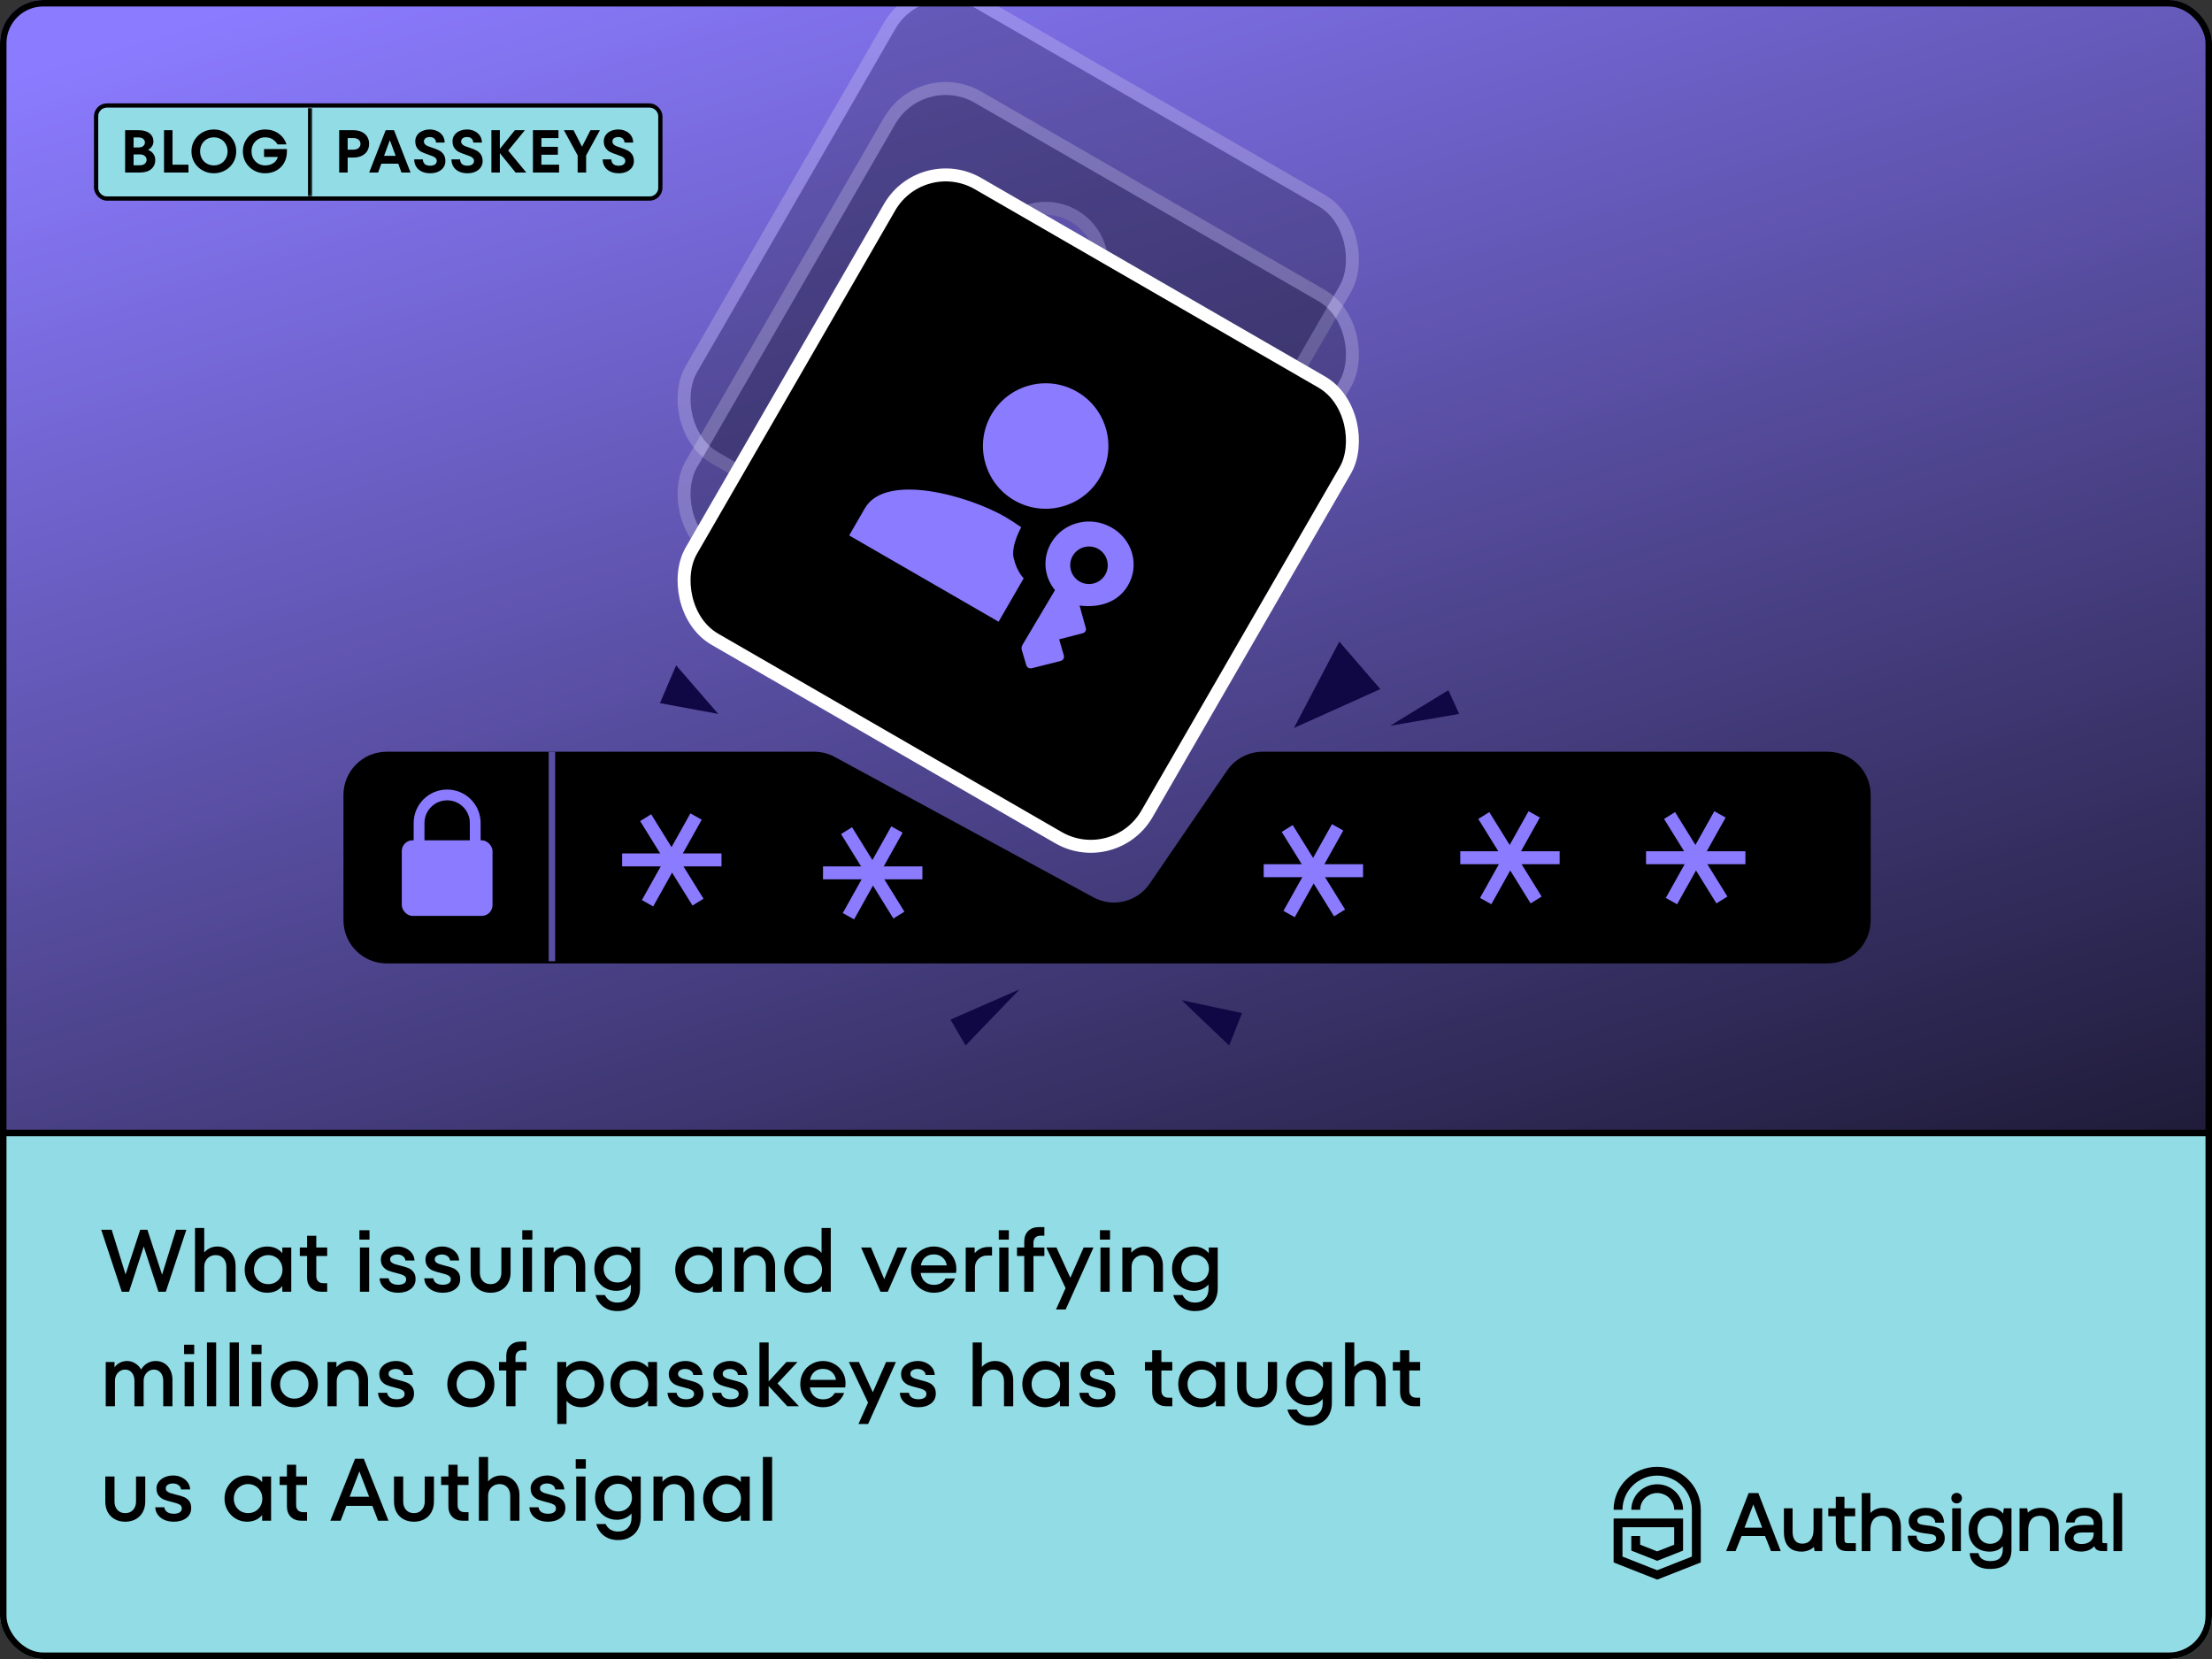 <svg width="1024" height="768" viewBox="0 0 1024 768" fill="none" xmlns="http://www.w3.org/2000/svg">
<rect x="0" y="0" width="1024" height="768" fill="#333333" stroke="none"/>
<g clip-path="url(#clip0_1172_1991)">
<rect width="1024" height="768" rx="20" fill="#1B1B20"/>
<rect width="1042" height="523" fill="url(#paint0_linear_1172_1991)"/>
<g opacity="0.2">
<rect x="426.797" y="-14" width="243.593" height="243.593" rx="30" transform="rotate(30 426.797 -14)" fill="black" stroke="white" stroke-width="6"/>
<path d="M463.677 157.797C465.044 158.586 467.047 159.847 468.894 161.083C468.516 161.903 468.093 162.892 467.691 163.984C466.618 166.896 465.455 171.154 466.297 174.948L466.583 176.239L466.659 176.283C467.437 179.131 468.552 181.354 469.54 182.934C469.786 183.327 470.027 183.679 470.251 183.994L461.181 199.702L397.218 162.773L402.973 152.805C404.833 149.585 408.167 147.489 412.866 146.43C417.591 145.365 423.416 145.425 429.669 146.322C442.181 148.117 455.607 153.138 463.677 157.797ZM497.083 99.935C509.555 107.136 513.79 123.054 506.609 135.492C499.428 147.929 483.526 152.219 471.054 145.019C458.619 137.839 454.347 121.898 461.526 109.463C468.707 97.025 484.611 92.735 497.083 99.935Z" fill="#8B7BFF" stroke="white" stroke-width="6.016"/>
<path d="M513.011 162.788L513.412 163.019C521.41 167.769 524.049 177.511 519.741 185.207L519.525 185.582C516.083 191.394 509.359 194.5 500.134 193.351L495.657 192.793L496.864 197.14L499.459 206.487L489.568 209.046L486.569 209.823L487.433 212.798L489.319 219.294L477.736 222.226L475.921 216.103L475.917 216.091L475.915 216.085C475.924 216.066 475.935 216.041 475.952 216.012L490.972 190.725L492.049 188.911L490.711 187.281C486.276 181.875 485.787 174.613 489.274 168.724C494.007 160.757 504.557 157.998 513.011 162.788ZM509.975 167.542C504.398 164.322 497.211 166.248 493.991 171.825C490.771 177.402 492.697 184.589 498.274 187.809C503.9 191.057 511.043 189.094 514.257 183.526C517.477 177.948 515.552 170.762 509.975 167.542Z" fill="#8B7BFF" stroke="white" stroke-width="6.016"/>
</g>
<g opacity="0.2">
<rect x="426.797" y="30" width="243.593" height="243.593" rx="30" transform="rotate(30 426.797 30)" fill="black" stroke="white" stroke-width="6"/>
<path d="M463.677 201.797C465.044 202.586 467.047 203.847 468.894 205.083C468.516 205.903 468.093 206.892 467.691 207.984C466.618 210.896 465.455 215.154 466.297 218.948L466.583 220.239L466.659 220.283C467.437 223.131 468.552 225.354 469.54 226.934C469.786 227.327 470.027 227.679 470.251 227.994L461.181 243.702L397.218 206.773L402.973 196.805C404.833 193.585 408.167 191.489 412.866 190.43C417.591 189.365 423.416 189.425 429.669 190.322C442.181 192.117 455.607 197.138 463.677 201.797ZM497.083 143.935C509.555 151.136 513.79 167.054 506.609 179.492C499.428 191.929 483.526 196.219 471.054 189.019C458.619 181.839 454.347 165.898 461.526 153.463C468.707 141.025 484.611 136.735 497.083 143.935Z" fill="#8B7BFF" stroke="white" stroke-width="6.016"/>
<path d="M513.011 206.788L513.412 207.019C521.41 211.769 524.049 221.511 519.741 229.207L519.525 229.582C516.083 235.394 509.359 238.5 500.134 237.351L495.657 236.793L496.864 241.14L499.459 250.487L489.568 253.046L486.569 253.823L487.433 256.798L489.319 263.294L477.736 266.226L475.921 260.103L475.917 260.091L475.915 260.085C475.924 260.066 475.935 260.041 475.952 260.012L490.972 234.725L492.049 232.911L490.711 231.281C486.276 225.875 485.787 218.613 489.274 212.724C494.007 204.757 504.557 201.998 513.011 206.788ZM509.975 211.542C504.398 208.322 497.211 210.248 493.991 215.825C490.771 221.402 492.697 228.589 498.274 231.809C503.9 235.057 511.043 233.094 514.257 227.526C517.477 221.948 515.552 214.762 509.975 211.542Z" fill="#8B7BFF" stroke="white" stroke-width="6.016"/>
</g>
<rect x="44.5" y="48.853" width="261.183" height="43.046" rx="5" stroke="black" stroke-width="2"/>
<mask id="path-11-inside-1_1172_1991" fill="white">
<path d="M45.5 53.853C45.5 51.644 47.291 49.853 49.5 49.853H144.591V90.899H49.5C47.291 90.899 45.5 89.108 45.5 86.899V53.853Z"/>
</mask>
<path d="M45.5 53.853C45.5 51.644 47.291 49.853 49.5 49.853H144.591V90.899H49.5C47.291 90.899 45.5 89.108 45.5 86.899V53.853Z" fill="#92DCE5"/>
<path d="M45.5 49.853H144.591H45.5ZM144.591 90.899H45.5H144.591ZM45.5 90.899V49.853V90.899ZM146.591 49.853V90.899H142.591V49.853H146.591Z" fill="black" mask="url(#path-11-inside-1_1172_1991)"/>
<path d="M68.483 69.376C69.528 69.75 70.35 70.347 70.947 71.168C71.563 71.99 71.871 72.96 71.871 74.08C71.871 75.816 71.246 77.216 69.995 78.28C68.763 79.344 66.971 79.876 64.619 79.876H57.927V60.276H64.171C66.317 60.276 67.998 60.752 69.211 61.704C70.424 62.638 71.031 63.907 71.031 65.512C71.031 66.352 70.788 67.118 70.303 67.808C69.836 68.499 69.23 69.022 68.483 69.376ZM61.847 63.636V68.256H64.143C65.076 68.256 65.795 68.042 66.299 67.612C66.822 67.183 67.083 66.623 67.083 65.932C67.083 65.26 66.822 64.71 66.299 64.28C65.795 63.851 65.076 63.636 64.143 63.636H61.847ZM64.703 76.516C65.711 76.516 66.486 76.274 67.027 75.788C67.587 75.303 67.867 74.706 67.867 73.996C67.867 73.268 67.587 72.671 67.027 72.204C66.486 71.719 65.711 71.476 64.703 71.476H61.847V76.516H64.703ZM87.244 79.876H75.932V60.276H79.852V76.236H87.244V79.876ZM98.994 80.212C97.109 80.212 95.373 79.774 93.786 78.896C92.218 78.019 90.967 76.815 90.034 75.284C89.101 73.735 88.634 71.999 88.634 70.076C88.634 68.154 89.101 66.427 90.034 64.896C90.967 63.347 92.218 62.134 93.786 61.256C95.373 60.379 97.109 59.94 98.994 59.94C100.879 59.94 102.606 60.379 104.174 61.256C105.761 62.134 107.021 63.347 107.954 64.896C108.887 66.427 109.354 68.154 109.354 70.076C109.354 71.999 108.887 73.735 107.954 75.284C107.021 76.815 105.761 78.019 104.174 78.896C102.606 79.774 100.879 80.212 98.994 80.212ZM98.994 76.572C100.189 76.572 101.271 76.292 102.242 75.732C103.213 75.172 103.969 74.398 104.51 73.408C105.07 72.419 105.35 71.308 105.35 70.076C105.35 68.844 105.07 67.734 104.51 66.744C103.969 65.755 103.213 64.98 102.242 64.42C101.271 63.86 100.189 63.58 98.994 63.58C97.799 63.58 96.717 63.86 95.746 64.42C94.775 64.98 94.01 65.755 93.45 66.744C92.909 67.734 92.638 68.844 92.638 70.076C92.638 71.308 92.909 72.419 93.45 73.408C94.01 74.398 94.775 75.172 95.746 75.732C96.717 76.292 97.799 76.572 98.994 76.572ZM122.236 69.012H132.82V70.132C132.82 72.092 132.391 73.838 131.532 75.368C130.692 76.88 129.507 78.066 127.976 78.924C126.445 79.783 124.691 80.212 122.712 80.212C120.864 80.212 119.156 79.783 117.588 78.924C116.02 78.047 114.769 76.843 113.836 75.312C112.903 73.763 112.436 72.018 112.436 70.076C112.436 68.135 112.903 66.399 113.836 64.868C114.769 63.319 116.02 62.115 117.588 61.256C119.156 60.379 120.864 59.94 122.712 59.94C125.12 59.94 127.201 60.566 128.956 61.816C130.729 63.067 131.952 64.747 132.624 66.856H128.48C127.864 65.848 127.099 65.055 126.184 64.476C125.269 63.879 124.112 63.58 122.712 63.58C121.555 63.58 120.491 63.87 119.52 64.448C118.568 65.008 117.812 65.783 117.252 66.772C116.711 67.762 116.44 68.863 116.44 70.076C116.44 71.29 116.711 72.391 117.252 73.38C117.812 74.37 118.568 75.154 119.52 75.732C120.491 76.292 121.555 76.572 122.712 76.572C124.224 76.572 125.493 76.227 126.52 75.536C127.565 74.846 128.265 73.884 128.62 72.652H122.236V69.012Z" fill="black"/>
<path d="M144.592 49.853H300.683C302.892 49.853 304.683 51.644 304.683 53.853V86.899C304.683 89.108 302.892 90.899 300.683 90.899H144.592V49.853Z" fill="#92DCE5"/>
<path d="M163.569 60.276C165.081 60.276 166.387 60.547 167.489 61.088C168.59 61.63 169.43 62.376 170.009 63.328C170.587 64.28 170.877 65.372 170.877 66.604C170.877 67.836 170.587 68.928 170.009 69.88C169.43 70.832 168.59 71.579 167.489 72.12C166.387 72.662 165.081 72.932 163.569 72.932H160.937V79.876H157.017V60.276H163.569ZM163.541 69.292C164.605 69.292 165.426 69.04 166.005 68.536C166.583 68.032 166.873 67.388 166.873 66.604C166.873 65.82 166.583 65.176 166.005 64.672C165.426 64.168 164.605 63.916 163.541 63.916H160.937V69.292H163.541ZM190.051 79.876H185.851L184.367 75.788H176.527L175.043 79.876H170.899L178.543 60.276H182.407L190.051 79.876ZM183.163 72.148L180.475 64.896L177.787 72.148H183.163ZM199.132 80.212C197.676 80.212 196.388 79.951 195.268 79.428C194.167 78.906 193.308 78.159 192.692 77.188C192.076 76.218 191.759 75.079 191.74 73.772H195.744C195.781 74.706 196.08 75.434 196.64 75.956C197.219 76.46 198.031 76.712 199.076 76.712C200.084 76.712 200.849 76.516 201.372 76.124C201.913 75.732 202.184 75.2 202.184 74.528C202.184 73.987 202.016 73.548 201.68 73.212C201.344 72.858 200.924 72.578 200.42 72.372C199.935 72.148 199.235 71.887 198.32 71.588C197.032 71.159 195.987 70.748 195.184 70.356C194.381 69.946 193.691 69.339 193.112 68.536C192.533 67.734 192.244 66.679 192.244 65.372C192.244 64.346 192.524 63.422 193.084 62.6C193.663 61.76 194.465 61.107 195.492 60.64C196.537 60.174 197.713 59.94 199.02 59.94C200.215 59.94 201.325 60.183 202.352 60.668C203.397 61.135 204.237 61.826 204.872 62.74C205.507 63.655 205.833 64.738 205.852 65.988H201.848C201.811 65.242 201.549 64.635 201.064 64.168C200.597 63.683 199.897 63.44 198.964 63.44C198.124 63.44 197.461 63.627 196.976 64C196.491 64.355 196.248 64.84 196.248 65.456C196.248 65.979 196.407 66.418 196.724 66.772C197.06 67.127 197.48 67.416 197.984 67.64C198.507 67.846 199.207 68.088 200.084 68.368C201.372 68.798 202.417 69.218 203.22 69.628C204.041 70.02 204.741 70.627 205.32 71.448C205.899 72.251 206.188 73.315 206.188 74.64C206.188 75.667 205.899 76.61 205.32 77.468C204.741 78.308 203.92 78.98 202.856 79.484C201.792 79.97 200.551 80.212 199.132 80.212ZM216.372 80.212C214.916 80.212 213.628 79.951 212.508 79.428C211.406 78.906 210.548 78.159 209.932 77.188C209.316 76.218 208.998 75.079 208.98 73.772H212.984C213.021 74.706 213.32 75.434 213.88 75.956C214.458 76.46 215.27 76.712 216.316 76.712C217.324 76.712 218.089 76.516 218.612 76.124C219.153 75.732 219.424 75.2 219.424 74.528C219.424 73.987 219.256 73.548 218.92 73.212C218.584 72.858 218.164 72.578 217.66 72.372C217.174 72.148 216.474 71.887 215.56 71.588C214.272 71.159 213.226 70.748 212.424 70.356C211.621 69.946 210.93 69.339 210.352 68.536C209.773 67.734 209.484 66.679 209.484 65.372C209.484 64.346 209.764 63.422 210.324 62.6C210.902 61.76 211.705 61.107 212.732 60.64C213.777 60.174 214.953 59.94 216.26 59.94C217.454 59.94 218.565 60.183 219.592 60.668C220.637 61.135 221.477 61.826 222.112 62.74C222.746 63.655 223.073 64.738 223.092 65.988H219.088C219.05 65.242 218.789 64.635 218.304 64.168C217.837 63.683 217.137 63.44 216.204 63.44C215.364 63.44 214.701 63.627 214.216 64C213.73 64.355 213.488 64.84 213.488 65.456C213.488 65.979 213.646 66.418 213.964 66.772C214.3 67.127 214.72 67.416 215.224 67.64C215.746 67.846 216.446 68.088 217.324 68.368C218.612 68.798 219.657 69.218 220.46 69.628C221.281 70.02 221.981 70.627 222.56 71.448C223.138 72.251 223.428 73.315 223.428 74.64C223.428 75.667 223.138 76.61 222.56 77.468C221.981 78.308 221.16 78.98 220.096 79.484C219.032 79.97 217.79 80.212 216.372 80.212ZM235.263 69.712L243.635 79.876H238.679L231.399 70.888V79.876H227.479V60.276H231.399V68.928L238.343 60.276H242.991L235.263 69.712ZM250.635 71.616V76.236H258.811V79.876H246.715V60.276H258.531V63.916H250.635V67.976H258.251V71.616H250.635ZM269.431 67.892L273.351 60.276H277.719L271.335 71.952V79.876H267.415V71.952L261.059 60.276H265.511L269.431 67.892ZM286.397 80.212C284.941 80.212 283.653 79.951 282.533 79.428C281.432 78.906 280.573 78.159 279.957 77.188C279.341 76.218 279.024 75.079 279.005 73.772H283.009C283.046 74.706 283.345 75.434 283.905 75.956C284.484 76.46 285.296 76.712 286.341 76.712C287.349 76.712 288.114 76.516 288.637 76.124C289.178 75.732 289.449 75.2 289.449 74.528C289.449 73.987 289.281 73.548 288.945 73.212C288.609 72.858 288.189 72.578 287.685 72.372C287.2 72.148 286.5 71.887 285.585 71.588C284.297 71.159 283.252 70.748 282.449 70.356C281.646 69.946 280.956 69.339 280.377 68.536C279.798 67.734 279.509 66.679 279.509 65.372C279.509 64.346 279.789 63.422 280.349 62.6C280.928 61.76 281.73 61.107 282.757 60.64C283.802 60.174 284.978 59.94 286.285 59.94C287.48 59.94 288.59 60.183 289.617 60.668C290.662 61.135 291.502 61.826 292.137 62.74C292.772 63.655 293.098 64.738 293.117 65.988H289.113C289.076 65.242 288.814 64.635 288.329 64.168C287.862 63.683 287.162 63.44 286.229 63.44C285.389 63.44 284.726 63.627 284.241 64C283.756 64.355 283.513 64.84 283.513 65.456C283.513 65.979 283.672 66.418 283.989 66.772C284.325 67.127 284.745 67.416 285.249 67.64C285.772 67.846 286.472 68.088 287.349 68.368C288.637 68.798 289.682 69.218 290.485 69.628C291.306 70.02 292.006 70.627 292.585 71.448C293.164 72.251 293.453 73.315 293.453 74.64C293.453 75.667 293.164 76.61 292.585 77.468C292.006 78.308 291.185 78.98 290.121 79.484C289.057 79.97 287.816 80.212 286.397 80.212Z" fill="black"/>
<path d="M159 368C159 356.954 167.954 348 179 348H376.921C380.254 348 383.534 348.833 386.463 350.423L506.141 415.391C515.151 420.282 526.4 417.569 532.189 409.108L568.043 356.706C571.771 351.258 577.947 348 584.549 348H846C857.046 348 866 356.954 866 368V426C866 437.046 857.046 446 846 446H179C167.954 446 159 437.046 159 426V368Z" fill="black"/>
<rect x="-37.5" y="524.5" width="1104" height="300" fill="#92DCE5"/>
<rect x="-37.5" y="524.5" width="1104" height="300" stroke="black" stroke-width="3"/>
<path d="M75.028 590.087L81.506 569.3H86.262L76.75 598H73.347L66.541 577.049L59.735 598H56.373L46.861 569.3H51.699L58.136 589.964L64.901 569.3H68.222L75.028 590.087ZM100.691 577.049C102.304 577.049 103.739 577.445 104.996 578.238C106.281 579.003 107.278 580.069 107.989 581.436C108.7 582.775 109.055 584.279 109.055 585.946V598H104.791V586.479C104.791 584.839 104.34 583.527 103.438 582.543C102.563 581.532 101.361 581.026 99.83 581.026C98.327 581.026 97.07 581.532 96.058 582.543C95.047 583.554 94.541 584.866 94.541 586.479V598H90.277V568.48H94.541V579.796C96.181 577.965 98.231 577.049 100.691 577.049ZM130.686 577.5H134.827V598H130.686V595.376C128.909 597.426 126.559 598.451 123.634 598.451C121.83 598.451 120.122 597.986 118.509 597.057C116.924 596.128 115.653 594.857 114.696 593.244C113.739 591.604 113.261 589.773 113.261 587.75C113.261 585.727 113.739 583.91 114.696 582.297C115.653 580.657 116.924 579.372 118.509 578.443C120.122 577.514 121.83 577.049 123.634 577.049C126.559 577.049 128.909 578.074 130.686 580.124V577.5ZM124.167 594.474C125.397 594.474 126.518 594.187 127.529 593.613C128.54 593.012 129.333 592.205 129.907 591.194C130.481 590.155 130.768 589.007 130.768 587.75C130.768 586.493 130.481 585.358 129.907 584.347C129.333 583.308 128.54 582.502 127.529 581.928C126.518 581.327 125.397 581.026 124.167 581.026C122.937 581.026 121.816 581.327 120.805 581.928C119.794 582.502 119.001 583.308 118.427 584.347C117.853 585.358 117.566 586.493 117.566 587.75C117.566 589.007 117.853 590.155 118.427 591.194C119.001 592.205 119.794 593.012 120.805 593.613C121.816 594.187 122.937 594.474 124.167 594.474ZM151.464 581.436H146.421V590.784C146.421 591.795 146.708 592.588 147.282 593.162C147.856 593.736 148.648 594.023 149.66 594.023H151.464V598H148.881C146.831 598 145.191 597.399 143.961 596.196C142.758 594.993 142.157 593.394 142.157 591.399V581.436H138.795V577.5H142.157V572.088H146.421V577.5H151.464V581.436ZM170.891 598H166.627V577.5H170.891V598ZM171.055 573.851H166.381V569.505H171.055V573.851ZM184.301 598.451C182.661 598.451 181.198 598.164 179.914 597.59C178.656 597.016 177.659 596.223 176.921 595.212C176.183 594.201 175.786 593.053 175.732 591.768H179.955C180.037 592.643 180.46 593.367 181.226 593.941C182.018 594.488 183.057 594.761 184.342 594.761C185.435 594.761 186.323 594.556 187.007 594.146C187.69 593.709 188.032 593.094 188.032 592.301C188.032 591.454 187.649 590.839 186.884 590.456C186.146 590.046 184.998 589.663 183.44 589.308C181.936 588.953 180.706 588.584 179.75 588.201C178.82 587.818 178.014 587.217 177.331 586.397C176.647 585.55 176.306 584.415 176.306 582.994C176.306 581.873 176.647 580.862 177.331 579.96C178.014 579.058 178.943 578.347 180.119 577.828C181.321 577.309 182.647 577.049 184.096 577.049C185.462 577.049 186.733 577.336 187.909 577.91C189.084 578.457 190.027 579.222 190.738 580.206C191.448 581.19 191.831 582.297 191.886 583.527H187.663C187.608 582.707 187.225 582.037 186.515 581.518C185.831 580.999 184.957 580.739 183.891 580.739C182.934 580.739 182.141 580.944 181.513 581.354C180.911 581.737 180.611 582.27 180.611 582.953C180.611 583.527 180.802 583.992 181.185 584.347C181.595 584.675 182.087 584.948 182.661 585.167C183.235 585.358 184.068 585.591 185.162 585.864C186.692 586.219 187.936 586.588 188.893 586.971C189.849 587.326 190.669 587.928 191.353 588.775C192.036 589.595 192.378 590.702 192.378 592.096C192.378 594.064 191.612 595.622 190.082 596.77C188.578 597.891 186.651 598.451 184.301 598.451ZM204.961 598.451C203.321 598.451 201.859 598.164 200.574 597.59C199.317 597.016 198.319 596.223 197.581 595.212C196.843 594.201 196.447 593.053 196.392 591.768H200.615C200.697 592.643 201.121 593.367 201.886 593.941C202.679 594.488 203.717 594.761 205.002 594.761C206.095 594.761 206.984 594.556 207.667 594.146C208.35 593.709 208.692 593.094 208.692 592.301C208.692 591.454 208.309 590.839 207.544 590.456C206.806 590.046 205.658 589.663 204.1 589.308C202.597 588.953 201.367 588.584 200.41 588.201C199.481 587.818 198.674 587.217 197.991 586.397C197.308 585.55 196.966 584.415 196.966 582.994C196.966 581.873 197.308 580.862 197.991 579.96C198.674 579.058 199.604 578.347 200.779 577.828C201.982 577.309 203.307 577.049 204.756 577.049C206.123 577.049 207.394 577.336 208.569 577.91C209.744 578.457 210.687 579.222 211.398 580.206C212.109 581.19 212.491 582.297 212.546 583.527H208.323C208.268 582.707 207.886 582.037 207.175 581.518C206.492 580.999 205.617 580.739 204.551 580.739C203.594 580.739 202.802 580.944 202.173 581.354C201.572 581.737 201.271 582.27 201.271 582.953C201.271 583.527 201.462 583.992 201.845 584.347C202.255 584.675 202.747 584.948 203.321 585.167C203.895 585.358 204.729 585.591 205.822 585.864C207.353 586.219 208.596 586.588 209.553 586.971C210.51 587.326 211.33 587.928 212.013 588.775C212.696 589.595 213.038 590.702 213.038 592.096C213.038 594.064 212.273 595.622 210.742 596.77C209.239 597.891 207.312 598.451 204.961 598.451ZM227.097 598.451C225.238 598.451 223.612 598.055 222.218 597.262C220.824 596.469 219.744 595.376 218.979 593.982C218.241 592.561 217.872 590.934 217.872 589.103V577.5H222.136V589.103C222.136 590.716 222.587 592.014 223.489 592.998C224.391 593.982 225.594 594.474 227.097 594.474C228.6 594.474 229.803 593.982 230.705 592.998C231.634 592.014 232.099 590.716 232.099 589.103V577.5H236.363V589.103C236.363 590.934 235.98 592.561 235.215 593.982C234.477 595.376 233.397 596.469 231.976 597.262C230.582 598.055 228.956 598.451 227.097 598.451ZM246.284 598H242.02V577.5H246.284V598ZM246.448 573.851H241.774V569.505H246.448V573.851ZM262.564 577.049C264.177 577.049 265.612 577.445 266.869 578.238C268.154 579.003 269.152 580.069 269.862 581.436C270.573 582.775 270.928 584.279 270.928 585.946V598H266.664V586.479C266.664 584.839 266.213 583.527 265.311 582.543C264.437 581.532 263.234 581.026 261.703 581.026C260.2 581.026 258.943 581.532 257.931 582.543C256.92 583.554 256.414 584.866 256.414 586.479V598H252.15V577.5H256.291V579.919C257.111 578.99 258.054 578.279 259.12 577.787C260.186 577.295 261.334 577.049 262.564 577.049ZM292.154 577.5H296.295V596.442C296.295 598.437 295.885 600.228 295.065 601.813C294.245 603.398 293.042 604.642 291.457 605.544C289.872 606.473 287.999 606.938 285.84 606.938C283.216 606.938 281.016 606.255 279.239 604.888C277.49 603.549 276.314 601.758 275.713 599.517H280.059C280.524 600.583 281.248 601.43 282.232 602.059C283.216 602.688 284.405 603.002 285.799 603.002C287.74 603.002 289.257 602.414 290.35 601.239C291.471 600.091 292.031 598.601 292.031 596.77V594.638C291.238 595.54 290.254 596.251 289.079 596.77C287.931 597.289 286.646 597.549 285.225 597.549C283.421 597.549 281.74 597.125 280.182 596.278C278.651 595.403 277.421 594.187 276.492 592.629C275.59 591.071 275.139 589.294 275.139 587.299C275.139 585.304 275.59 583.527 276.492 581.969C277.421 580.411 278.651 579.208 280.182 578.361C281.74 577.486 283.421 577.049 285.225 577.049C288.068 577.049 290.377 578.074 292.154 580.124V577.5ZM285.84 593.695C287.043 593.695 288.136 593.422 289.12 592.875C290.104 592.301 290.869 591.536 291.416 590.579C291.963 589.595 292.236 588.502 292.236 587.299C292.236 586.096 291.963 585.017 291.416 584.06C290.869 583.076 290.104 582.311 289.12 581.764C288.136 581.19 287.043 580.903 285.84 580.903C284.61 580.903 283.503 581.19 282.519 581.764C281.562 582.311 280.811 583.076 280.264 584.06C279.717 585.017 279.444 586.096 279.444 587.299C279.444 588.502 279.717 589.595 280.264 590.579C280.811 591.536 281.562 592.301 282.519 592.875C283.503 593.422 284.61 593.695 285.84 593.695ZM330.001 577.5H334.142V598H330.001V595.376C328.224 597.426 325.873 598.451 322.949 598.451C321.145 598.451 319.436 597.986 317.824 597.057C316.238 596.128 314.967 594.857 314.011 593.244C313.054 591.604 312.576 589.773 312.576 587.75C312.576 585.727 313.054 583.91 314.011 582.297C314.967 580.657 316.238 579.372 317.824 578.443C319.436 577.514 321.145 577.049 322.949 577.049C325.873 577.049 328.224 578.074 330.001 580.124V577.5ZM323.482 594.474C324.712 594.474 325.832 594.187 326.844 593.613C327.855 593.012 328.648 592.205 329.222 591.194C329.796 590.155 330.083 589.007 330.083 587.75C330.083 586.493 329.796 585.358 329.222 584.347C328.648 583.308 327.855 582.502 326.844 581.928C325.832 581.327 324.712 581.026 323.482 581.026C322.252 581.026 321.131 581.327 320.12 581.928C319.108 582.502 318.316 583.308 317.742 584.347C317.168 585.358 316.881 586.493 316.881 587.75C316.881 589.007 317.168 590.155 317.742 591.194C318.316 592.205 319.108 593.012 320.12 593.613C321.131 594.187 322.252 594.474 323.482 594.474ZM350.45 577.049C352.063 577.049 353.498 577.445 354.755 578.238C356.04 579.003 357.037 580.069 357.748 581.436C358.459 582.775 358.814 584.279 358.814 585.946V598H354.55V586.479C354.55 584.839 354.099 583.527 353.197 582.543C352.322 581.532 351.12 581.026 349.589 581.026C348.086 581.026 346.828 581.532 345.817 582.543C344.806 583.554 344.3 584.866 344.3 586.479V598H340.036V577.5H344.177V579.919C344.997 578.99 345.94 578.279 347.006 577.787C348.072 577.295 349.22 577.049 350.45 577.049ZM380.327 568.48H384.591V598H380.45V595.376C378.673 597.426 376.322 598.451 373.398 598.451C371.594 598.451 369.885 597.986 368.273 597.057C366.687 596.128 365.416 594.857 364.46 593.244C363.503 591.604 363.025 589.773 363.025 587.75C363.025 585.727 363.503 583.91 364.46 582.297C365.416 580.657 366.687 579.372 368.273 578.443C369.885 577.514 371.594 577.049 373.398 577.049C376.268 577.049 378.577 578.033 380.327 580.001V568.48ZM373.931 594.474C375.161 594.474 376.281 594.187 377.293 593.613C378.304 593.012 379.097 592.205 379.671 591.194C380.245 590.155 380.532 589.007 380.532 587.75C380.532 586.493 380.245 585.358 379.671 584.347C379.097 583.308 378.304 582.502 377.293 581.928C376.281 581.327 375.161 581.026 373.931 581.026C372.701 581.026 371.58 581.327 370.569 581.928C369.557 582.502 368.765 583.308 368.191 584.347C367.617 585.358 367.33 586.493 367.33 587.75C367.33 589.007 367.617 590.155 368.191 591.194C368.765 592.205 369.557 593.012 370.569 593.613C371.58 594.187 372.701 594.474 373.931 594.474ZM409.333 592.137L415.442 577.5H419.952L410.973 598H407.611L398.632 577.5H403.224L409.333 592.137ZM432.299 577.049C434.158 577.049 435.88 577.5 437.465 578.402C439.078 579.277 440.349 580.493 441.278 582.051C442.235 583.609 442.713 585.372 442.713 587.34C442.713 588.051 442.658 588.693 442.549 589.267H426.19C426.436 590.989 427.092 592.342 428.158 593.326C429.251 594.31 430.632 594.802 432.299 594.802C434.786 594.802 436.59 593.818 437.711 591.85H442.098C441.278 593.873 440.021 595.485 438.326 596.688C436.659 597.863 434.65 598.451 432.299 598.451C430.386 598.451 428.623 598 427.01 597.098C425.397 596.169 424.113 594.898 423.156 593.285C422.227 591.645 421.762 589.8 421.762 587.75C421.762 585.7 422.227 583.869 423.156 582.256C424.113 580.616 425.397 579.345 427.01 578.443C428.623 577.514 430.386 577.049 432.299 577.049ZM432.299 580.698C430.686 580.698 429.347 581.149 428.281 582.051C427.242 582.953 426.573 584.197 426.272 585.782H438.285C438.066 584.279 437.424 583.062 436.358 582.133C435.292 581.176 433.939 580.698 432.299 580.698ZM459.237 577.254V581.231H456.9C455.342 581.231 454.017 581.764 452.923 582.83C451.857 583.869 451.324 585.208 451.324 586.848V598H447.06V577.5H451.201V580.124C452.896 578.211 455.014 577.254 457.556 577.254H459.237ZM466.86 598H462.596V577.5H466.86V598ZM467.024 573.851H462.35V569.505H467.024V573.851ZM481.663 572.047C480.652 572.047 479.859 572.334 479.285 572.908C478.711 573.482 478.424 574.275 478.424 575.286V577.5H483.467V581.436H478.424V598H474.16V581.436H470.798V577.5H474.16V574.671C474.16 572.676 474.762 571.077 475.964 569.874C477.194 568.671 478.834 568.07 480.884 568.07H483.467V572.047H481.663ZM495.502 591.522L501.652 577.5H506.203L493.329 606.2H488.86L493.288 596.319L484.391 577.5H489.065L495.502 591.522ZM513.705 598H509.441V577.5H513.705V598ZM513.869 573.851H509.195V569.505H513.869V573.851ZM529.985 577.049C531.598 577.049 533.033 577.445 534.29 578.238C535.575 579.003 536.572 580.069 537.283 581.436C537.994 582.775 538.349 584.279 538.349 585.946V598H534.085V586.479C534.085 584.839 533.634 583.527 532.732 582.543C531.857 581.532 530.655 581.026 529.124 581.026C527.621 581.026 526.363 581.532 525.352 582.543C524.341 583.554 523.835 584.866 523.835 586.479V598H519.571V577.5H523.712V579.919C524.532 578.99 525.475 578.279 526.541 577.787C527.607 577.295 528.755 577.049 529.985 577.049ZM559.575 577.5H563.716V596.442C563.716 598.437 563.306 600.228 562.486 601.813C561.666 603.398 560.463 604.642 558.878 605.544C557.293 606.473 555.42 606.938 553.261 606.938C550.637 606.938 548.437 606.255 546.66 604.888C544.911 603.549 543.735 601.758 543.134 599.517H547.48C547.945 600.583 548.669 601.43 549.653 602.059C550.637 602.688 551.826 603.002 553.22 603.002C555.161 603.002 556.678 602.414 557.771 601.239C558.892 600.091 559.452 598.601 559.452 596.77V594.638C558.659 595.54 557.675 596.251 556.5 596.77C555.352 597.289 554.067 597.549 552.646 597.549C550.842 597.549 549.161 597.125 547.603 596.278C546.072 595.403 544.842 594.187 543.913 592.629C543.011 591.071 542.56 589.294 542.56 587.299C542.56 585.304 543.011 583.527 543.913 581.969C544.842 580.411 546.072 579.208 547.603 578.361C549.161 577.486 550.842 577.049 552.646 577.049C555.489 577.049 557.798 578.074 559.575 580.124V577.5ZM553.261 593.695C554.464 593.695 555.557 593.422 556.541 592.875C557.525 592.301 558.29 591.536 558.837 590.579C559.384 589.595 559.657 588.502 559.657 587.299C559.657 586.096 559.384 585.017 558.837 584.06C558.29 583.076 557.525 582.311 556.541 581.764C555.557 581.19 554.464 580.903 553.261 580.903C552.031 580.903 550.924 581.19 549.94 581.764C548.983 582.311 548.232 583.076 547.685 584.06C547.138 585.017 546.865 586.096 546.865 587.299C546.865 588.502 547.138 589.595 547.685 590.579C548.232 591.536 548.983 592.301 549.94 592.875C550.924 593.422 552.031 593.695 553.261 593.695ZM72.117 630.049C73.62 630.049 74.96 630.418 76.135 631.156C77.31 631.894 78.212 632.933 78.841 634.272C79.497 635.584 79.825 637.074 79.825 638.741V651H75.561V639.192C75.561 637.661 75.165 636.418 74.372 635.461C73.579 634.504 72.527 634.026 71.215 634.026C69.93 634.026 68.823 634.518 67.894 635.502C66.965 636.486 66.5 637.716 66.5 639.192V651H62.236V639.192C62.236 637.661 61.84 636.418 61.047 635.461C60.282 634.504 59.229 634.026 57.89 634.026C56.605 634.026 55.498 634.518 54.569 635.502C53.667 636.459 53.216 637.689 53.216 639.192V651H48.952V630.5H53.011V633.001C53.722 632.017 54.583 631.279 55.594 630.787C56.605 630.295 57.685 630.049 58.833 630.049C60.2 630.049 61.457 630.418 62.605 631.156C63.78 631.867 64.682 632.81 65.311 633.985C66.076 632.728 67.033 631.757 68.181 631.074C69.356 630.391 70.668 630.049 72.117 630.049ZM89.732 651H85.468V630.5H89.732V651ZM89.896 626.851H85.222V622.505H89.896V626.851ZM100.067 651H95.802V621.48H100.067V651ZM110.597 651H106.333V621.48H110.597V651ZM120.922 651H116.658V630.5H120.922V651ZM121.086 626.851H116.412V622.505H121.086V626.851ZM136.259 651.451C134.318 651.451 132.514 651 130.847 650.098C129.18 649.169 127.84 647.898 126.829 646.285C125.845 644.645 125.353 642.8 125.353 640.75C125.353 638.7 125.845 636.869 126.829 635.256C127.84 633.616 129.18 632.345 130.847 631.443C132.514 630.514 134.318 630.049 136.259 630.049C138.2 630.049 140.004 630.514 141.671 631.443C143.338 632.345 144.664 633.616 145.648 635.256C146.659 636.869 147.165 638.7 147.165 640.75C147.165 642.8 146.659 644.645 145.648 646.285C144.664 647.898 143.338 649.169 141.671 650.098C140.004 651 138.2 651.451 136.259 651.451ZM136.259 647.474C137.462 647.474 138.569 647.187 139.58 646.613C140.591 646.012 141.384 645.205 141.958 644.194C142.532 643.155 142.819 642.007 142.819 640.75C142.819 639.493 142.532 638.358 141.958 637.347C141.384 636.308 140.591 635.502 139.58 634.928C138.569 634.327 137.462 634.026 136.259 634.026C135.029 634.026 133.908 634.327 132.897 634.928C131.886 635.502 131.093 636.308 130.519 637.347C129.945 638.358 129.658 639.493 129.658 640.75C129.658 642.007 129.945 643.155 130.519 644.194C131.093 645.205 131.886 646.012 132.897 646.613C133.908 647.187 135.029 647.474 136.259 647.474ZM162.026 630.049C163.639 630.049 165.074 630.445 166.331 631.238C167.616 632.003 168.613 633.069 169.324 634.436C170.035 635.775 170.39 637.279 170.39 638.946V651H166.126V639.479C166.126 637.839 165.675 636.527 164.773 635.543C163.898 634.532 162.696 634.026 161.165 634.026C159.662 634.026 158.404 634.532 157.393 635.543C156.382 636.554 155.876 637.866 155.876 639.479V651H151.612V630.5H155.753V632.919C156.573 631.99 157.516 631.279 158.582 630.787C159.648 630.295 160.796 630.049 162.026 630.049ZM183.58 651.451C181.94 651.451 180.478 651.164 179.193 650.59C177.936 650.016 176.938 649.223 176.2 648.212C175.462 647.201 175.066 646.053 175.011 644.768H179.234C179.316 645.643 179.74 646.367 180.505 646.941C181.298 647.488 182.336 647.761 183.621 647.761C184.714 647.761 185.603 647.556 186.286 647.146C186.969 646.709 187.311 646.094 187.311 645.301C187.311 644.454 186.928 643.839 186.163 643.456C185.425 643.046 184.277 642.663 182.719 642.308C181.216 641.953 179.986 641.584 179.029 641.201C178.1 640.818 177.293 640.217 176.61 639.397C175.927 638.55 175.585 637.415 175.585 635.994C175.585 634.873 175.927 633.862 176.61 632.96C177.293 632.058 178.223 631.347 179.398 630.828C180.601 630.309 181.926 630.049 183.375 630.049C184.742 630.049 186.013 630.336 187.188 630.91C188.363 631.457 189.306 632.222 190.017 633.206C190.728 634.19 191.11 635.297 191.165 636.527H186.942C186.887 635.707 186.505 635.037 185.794 634.518C185.111 633.999 184.236 633.739 183.17 633.739C182.213 633.739 181.421 633.944 180.792 634.354C180.191 634.737 179.89 635.27 179.89 635.953C179.89 636.527 180.081 636.992 180.464 637.347C180.874 637.675 181.366 637.948 181.94 638.167C182.514 638.358 183.348 638.591 184.441 638.864C185.972 639.219 187.215 639.588 188.172 639.971C189.129 640.326 189.949 640.928 190.632 641.775C191.315 642.595 191.657 643.702 191.657 645.096C191.657 647.064 190.892 648.622 189.361 649.77C187.858 650.891 185.931 651.451 183.58 651.451ZM217.979 651.451C216.038 651.451 214.234 651 212.567 650.098C210.899 649.169 209.56 647.898 208.549 646.285C207.565 644.645 207.073 642.8 207.073 640.75C207.073 638.7 207.565 636.869 208.549 635.256C209.56 633.616 210.899 632.345 212.567 631.443C214.234 630.514 216.038 630.049 217.979 630.049C219.919 630.049 221.723 630.514 223.391 631.443C225.058 632.345 226.384 633.616 227.368 635.256C228.379 636.869 228.885 638.7 228.885 640.75C228.885 642.8 228.379 644.645 227.368 646.285C226.384 647.898 225.058 649.169 223.391 650.098C221.723 651 219.919 651.451 217.979 651.451ZM217.979 647.474C219.181 647.474 220.288 647.187 221.3 646.613C222.311 646.012 223.104 645.205 223.678 644.194C224.252 643.155 224.539 642.007 224.539 640.75C224.539 639.493 224.252 638.358 223.678 637.347C223.104 636.308 222.311 635.502 221.3 634.928C220.288 634.327 219.181 634.026 217.979 634.026C216.749 634.026 215.628 634.327 214.617 634.928C213.605 635.502 212.813 636.308 212.239 637.347C211.665 638.358 211.378 639.493 211.378 640.75C211.378 642.007 211.665 643.155 212.239 644.194C212.813 645.205 213.605 646.012 214.617 646.613C215.628 647.187 216.749 647.474 217.979 647.474ZM241.869 625.047C240.858 625.047 240.065 625.334 239.491 625.908C238.917 626.482 238.63 627.275 238.63 628.286V630.5H243.673V634.436H238.63V651H234.366V634.436H231.004V630.5H234.366V627.671C234.366 625.676 234.968 624.077 236.17 622.874C237.4 621.671 239.04 621.07 241.09 621.07H243.673V625.047H241.869ZM269.189 630.049C270.993 630.049 272.688 630.514 274.273 631.443C275.886 632.372 277.17 633.657 278.127 635.297C279.084 636.91 279.562 638.727 279.562 640.75C279.562 642.773 279.084 644.604 278.127 646.244C277.17 647.857 275.886 649.128 274.273 650.057C272.688 650.986 270.993 651.451 269.189 651.451C266.319 651.451 264.009 650.467 262.26 648.499V659.2H257.996V630.5H262.137V633.124C263.914 631.074 266.264 630.049 269.189 630.049ZM268.656 647.474C269.886 647.474 271.007 647.187 272.018 646.613C273.029 646.012 273.822 645.205 274.396 644.194C274.97 643.155 275.257 642.007 275.257 640.75C275.257 639.493 274.97 638.358 274.396 637.347C273.822 636.308 273.029 635.502 272.018 634.928C271.007 634.327 269.886 634.026 268.656 634.026C267.426 634.026 266.305 634.327 265.294 634.928C264.283 635.502 263.49 636.308 262.916 637.347C262.342 638.358 262.055 639.493 262.055 640.75C262.055 642.007 262.342 643.155 262.916 644.194C263.49 645.205 264.283 646.012 265.294 646.613C266.305 647.187 267.426 647.474 268.656 647.474ZM300.011 630.5H304.152V651H300.011V648.376C298.235 650.426 295.884 651.451 292.959 651.451C291.155 651.451 289.447 650.986 287.834 650.057C286.249 649.128 284.978 647.857 284.021 646.244C283.065 644.604 282.586 642.773 282.586 640.75C282.586 638.727 283.065 636.91 284.021 635.297C284.978 633.657 286.249 632.372 287.834 631.443C289.447 630.514 291.155 630.049 292.959 630.049C295.884 630.049 298.235 631.074 300.011 633.124V630.5ZM293.492 647.474C294.722 647.474 295.843 647.187 296.854 646.613C297.866 646.012 298.658 645.205 299.232 644.194C299.806 643.155 300.093 642.007 300.093 640.75C300.093 639.493 299.806 638.358 299.232 637.347C298.658 636.308 297.866 635.502 296.854 634.928C295.843 634.327 294.722 634.026 293.492 634.026C292.262 634.026 291.142 634.327 290.13 634.928C289.119 635.502 288.326 636.308 287.752 637.347C287.178 638.358 286.891 639.493 286.891 640.75C286.891 642.007 287.178 643.155 287.752 644.194C288.326 645.205 289.119 646.012 290.13 646.613C291.142 647.187 292.262 647.474 293.492 647.474ZM317.591 651.451C315.951 651.451 314.488 651.164 313.204 650.59C311.946 650.016 310.949 649.223 310.211 648.212C309.473 647.201 309.076 646.053 309.022 644.768H313.245C313.327 645.643 313.75 646.367 314.516 646.941C315.308 647.488 316.347 647.761 317.632 647.761C318.725 647.761 319.613 647.556 320.297 647.146C320.98 646.709 321.322 646.094 321.322 645.301C321.322 644.454 320.939 643.839 320.174 643.456C319.436 643.046 318.288 642.663 316.73 642.308C315.226 641.953 313.996 641.584 313.04 641.201C312.11 640.818 311.304 640.217 310.621 639.397C309.937 638.55 309.596 637.415 309.596 635.994C309.596 634.873 309.937 633.862 310.621 632.96C311.304 632.058 312.233 631.347 313.409 630.828C314.611 630.309 315.937 630.049 317.386 630.049C318.752 630.049 320.023 630.336 321.199 630.91C322.374 631.457 323.317 632.222 324.028 633.206C324.738 634.19 325.121 635.297 325.176 636.527H320.953C320.898 635.707 320.515 635.037 319.805 634.518C319.121 633.999 318.247 633.739 317.181 633.739C316.224 633.739 315.431 633.944 314.803 634.354C314.201 634.737 313.901 635.27 313.901 635.953C313.901 636.527 314.092 636.992 314.475 637.347C314.885 637.675 315.377 637.948 315.951 638.167C316.525 638.358 317.358 638.591 318.452 638.864C319.982 639.219 321.226 639.588 322.183 639.971C323.139 640.326 323.959 640.928 324.643 641.775C325.326 642.595 325.668 643.702 325.668 645.096C325.668 647.064 324.902 648.622 323.372 649.77C321.868 650.891 319.941 651.451 317.591 651.451ZM338.251 651.451C336.611 651.451 335.149 651.164 333.864 650.59C332.607 650.016 331.609 649.223 330.871 648.212C330.133 647.201 329.737 646.053 329.682 644.768H333.905C333.987 645.643 334.411 646.367 335.176 646.941C335.969 647.488 337.007 647.761 338.292 647.761C339.385 647.761 340.274 647.556 340.957 647.146C341.64 646.709 341.982 646.094 341.982 645.301C341.982 644.454 341.599 643.839 340.834 643.456C340.096 643.046 338.948 642.663 337.39 642.308C335.887 641.953 334.657 641.584 333.7 641.201C332.771 640.818 331.964 640.217 331.281 639.397C330.598 638.55 330.256 637.415 330.256 635.994C330.256 634.873 330.598 633.862 331.281 632.96C331.964 632.058 332.894 631.347 334.069 630.828C335.272 630.309 336.597 630.049 338.046 630.049C339.413 630.049 340.684 630.336 341.859 630.91C343.034 631.457 343.977 632.222 344.688 633.206C345.399 634.19 345.781 635.297 345.836 636.527H341.613C341.558 635.707 341.176 635.037 340.465 634.518C339.782 633.999 338.907 633.739 337.841 633.739C336.884 633.739 336.092 633.944 335.463 634.354C334.862 634.737 334.561 635.27 334.561 635.953C334.561 636.527 334.752 636.992 335.135 637.347C335.545 637.675 336.037 637.948 336.611 638.167C337.185 638.358 338.019 638.591 339.112 638.864C340.643 639.219 341.886 639.588 342.843 639.971C343.8 640.326 344.62 640.928 345.303 641.775C345.986 642.595 346.328 643.702 346.328 645.096C346.328 647.064 345.563 648.622 344.032 649.77C342.529 650.891 340.602 651.451 338.251 651.451ZM359.936 640.422L369.858 651H364.487L355.836 641.652V651H351.572V621.48H355.836V639.52L364.077 630.5H369.202L359.936 640.422ZM381.009 630.049C382.868 630.049 384.59 630.5 386.175 631.402C387.788 632.277 389.059 633.493 389.988 635.051C390.945 636.609 391.423 638.372 391.423 640.34C391.423 641.051 391.368 641.693 391.259 642.267H374.9C375.146 643.989 375.802 645.342 376.868 646.326C377.961 647.31 379.342 647.802 381.009 647.802C383.496 647.802 385.3 646.818 386.421 644.85H390.808C389.988 646.873 388.731 648.485 387.036 649.688C385.369 650.863 383.36 651.451 381.009 651.451C379.096 651.451 377.333 651 375.72 650.098C374.107 649.169 372.823 647.898 371.866 646.285C370.937 644.645 370.472 642.8 370.472 640.75C370.472 638.7 370.937 636.869 371.866 635.256C372.823 633.616 374.107 632.345 375.72 631.443C377.333 630.514 379.096 630.049 381.009 630.049ZM381.009 633.698C379.396 633.698 378.057 634.149 376.991 635.051C375.952 635.953 375.283 637.197 374.982 638.782H386.995C386.776 637.279 386.134 636.062 385.068 635.133C384.002 634.176 382.649 633.698 381.009 633.698ZM404.052 644.522L410.202 630.5H414.753L401.879 659.2H397.41L401.838 649.319L392.941 630.5H397.615L404.052 644.522ZM425.136 651.451C423.496 651.451 422.033 651.164 420.749 650.59C419.491 650.016 418.494 649.223 417.756 648.212C417.018 647.201 416.621 646.053 416.567 644.768H420.79C420.872 645.643 421.295 646.367 422.061 646.941C422.853 647.488 423.892 647.761 425.177 647.761C426.27 647.761 427.158 647.556 427.842 647.146C428.525 646.709 428.867 646.094 428.867 645.301C428.867 644.454 428.484 643.839 427.719 643.456C426.981 643.046 425.833 642.663 424.275 642.308C422.771 641.953 421.541 641.584 420.585 641.201C419.655 640.818 418.849 640.217 418.166 639.397C417.482 638.55 417.141 637.415 417.141 635.994C417.141 634.873 417.482 633.862 418.166 632.96C418.849 632.058 419.778 631.347 420.954 630.828C422.156 630.309 423.482 630.049 424.931 630.049C426.297 630.049 427.568 630.336 428.744 630.91C429.919 631.457 430.862 632.222 431.573 633.206C432.283 634.19 432.666 635.297 432.721 636.527H428.498C428.443 635.707 428.06 635.037 427.35 634.518C426.666 633.999 425.792 633.739 424.726 633.739C423.769 633.739 422.976 633.944 422.348 634.354C421.746 634.737 421.446 635.27 421.446 635.953C421.446 636.527 421.637 636.992 422.02 637.347C422.43 637.675 422.922 637.948 423.496 638.167C424.07 638.358 424.903 638.591 425.997 638.864C427.527 639.219 428.771 639.588 429.728 639.971C430.684 640.326 431.504 640.928 432.188 641.775C432.871 642.595 433.213 643.702 433.213 645.096C433.213 647.064 432.447 648.622 430.917 649.77C429.413 650.891 427.486 651.451 425.136 651.451ZM460.682 630.049C462.295 630.049 463.73 630.445 464.987 631.238C466.272 632.003 467.27 633.069 467.98 634.436C468.691 635.775 469.046 637.279 469.046 638.946V651H464.782V639.479C464.782 637.839 464.331 636.527 463.429 635.543C462.555 634.532 461.352 634.026 459.821 634.026C458.318 634.026 457.061 634.532 456.049 635.543C455.038 636.554 454.532 637.866 454.532 639.479V651H450.268V621.48H454.532V632.796C456.172 630.965 458.222 630.049 460.682 630.049ZM490.677 630.5H494.818V651H490.677V648.376C488.901 650.426 486.55 651.451 483.625 651.451C481.821 651.451 480.113 650.986 478.5 650.057C476.915 649.128 475.644 647.857 474.687 646.244C473.731 644.604 473.252 642.773 473.252 640.75C473.252 638.727 473.731 636.91 474.687 635.297C475.644 633.657 476.915 632.372 478.5 631.443C480.113 630.514 481.821 630.049 483.625 630.049C486.55 630.049 488.901 631.074 490.677 633.124V630.5ZM484.158 647.474C485.388 647.474 486.509 647.187 487.52 646.613C488.532 646.012 489.324 645.205 489.898 644.194C490.472 643.155 490.759 642.007 490.759 640.75C490.759 639.493 490.472 638.358 489.898 637.347C489.324 636.308 488.532 635.502 487.52 634.928C486.509 634.327 485.388 634.026 484.158 634.026C482.928 634.026 481.808 634.327 480.796 634.928C479.785 635.502 478.992 636.308 478.418 637.347C477.844 638.358 477.557 639.493 477.557 640.75C477.557 642.007 477.844 643.155 478.418 644.194C478.992 645.205 479.785 646.012 480.796 646.613C481.808 647.187 482.928 647.474 484.158 647.474ZM508.257 651.451C506.617 651.451 505.154 651.164 503.87 650.59C502.612 650.016 501.615 649.223 500.877 648.212C500.139 647.201 499.742 646.053 499.688 644.768H503.911C503.993 645.643 504.416 646.367 505.182 646.941C505.974 647.488 507.013 647.761 508.298 647.761C509.391 647.761 510.279 647.556 510.963 647.146C511.646 646.709 511.988 646.094 511.988 645.301C511.988 644.454 511.605 643.839 510.84 643.456C510.102 643.046 508.954 642.663 507.396 642.308C505.892 641.953 504.662 641.584 503.706 641.201C502.776 640.818 501.97 640.217 501.287 639.397C500.603 638.55 500.262 637.415 500.262 635.994C500.262 634.873 500.603 633.862 501.287 632.96C501.97 632.058 502.899 631.347 504.075 630.828C505.277 630.309 506.603 630.049 508.052 630.049C509.418 630.049 510.689 630.336 511.865 630.91C513.04 631.457 513.983 632.222 514.694 633.206C515.404 634.19 515.787 635.297 515.842 636.527H511.619C511.564 635.707 511.181 635.037 510.471 634.518C509.787 633.999 508.913 633.739 507.847 633.739C506.89 633.739 506.097 633.944 505.469 634.354C504.867 634.737 504.567 635.27 504.567 635.953C504.567 636.527 504.758 636.992 505.141 637.347C505.551 637.675 506.043 637.948 506.617 638.167C507.191 638.358 508.024 638.591 509.118 638.864C510.648 639.219 511.892 639.588 512.849 639.971C513.805 640.326 514.625 640.928 515.309 641.775C515.992 642.595 516.334 643.702 516.334 645.096C516.334 647.064 515.568 648.622 514.038 649.77C512.534 650.891 510.607 651.451 508.257 651.451ZM542.685 634.436H537.642V643.784C537.642 644.795 537.929 645.588 538.503 646.162C539.077 646.736 539.87 647.023 540.881 647.023H542.685V651H540.102C538.052 651 536.412 650.399 535.182 649.196C533.98 647.993 533.378 646.394 533.378 644.399V634.436H530.016V630.5H533.378V625.088H537.642V630.5H542.685V634.436ZM562.868 630.5H567.009V651H562.868V648.376C561.091 650.426 558.74 651.451 555.816 651.451C554.012 651.451 552.303 650.986 550.691 650.057C549.105 649.128 547.834 647.857 546.878 646.244C545.921 644.604 545.443 642.773 545.443 640.75C545.443 638.727 545.921 636.91 546.878 635.297C547.834 633.657 549.105 632.372 550.691 631.443C552.303 630.514 554.012 630.049 555.816 630.049C558.74 630.049 561.091 631.074 562.868 633.124V630.5ZM556.349 647.474C557.579 647.474 558.699 647.187 559.711 646.613C560.722 646.012 561.515 645.205 562.089 644.194C562.663 643.155 562.95 642.007 562.95 640.75C562.95 639.493 562.663 638.358 562.089 637.347C561.515 636.308 560.722 635.502 559.711 634.928C558.699 634.327 557.579 634.026 556.349 634.026C555.119 634.026 553.998 634.327 552.987 634.928C551.975 635.502 551.183 636.308 550.609 637.347C550.035 638.358 549.748 639.493 549.748 640.75C549.748 642.007 550.035 643.155 550.609 644.194C551.183 645.205 551.975 646.012 552.987 646.613C553.998 647.187 555.119 647.474 556.349 647.474ZM581.923 651.451C580.065 651.451 578.438 651.055 577.044 650.262C575.65 649.469 574.571 648.376 573.805 646.982C573.067 645.561 572.698 643.934 572.698 642.103V630.5H576.962V642.103C576.962 643.716 577.413 645.014 578.315 645.998C579.217 646.982 580.42 647.474 581.923 647.474C583.427 647.474 584.629 646.982 585.531 645.998C586.461 645.014 586.925 643.716 586.925 642.103V630.5H591.189V642.103C591.189 643.934 590.807 645.561 590.041 646.982C589.303 648.376 588.224 649.469 586.802 650.262C585.408 651.055 583.782 651.451 581.923 651.451ZM612.427 630.5H616.568V649.442C616.568 651.437 616.158 653.228 615.338 654.813C614.518 656.398 613.315 657.642 611.73 658.544C610.144 659.473 608.272 659.938 606.113 659.938C603.489 659.938 601.288 659.255 599.512 657.888C597.762 656.549 596.587 654.758 595.986 652.517H600.332C600.796 653.583 601.521 654.43 602.505 655.059C603.489 655.688 604.678 656.002 606.072 656.002C608.012 656.002 609.529 655.414 610.623 654.239C611.743 653.091 612.304 651.601 612.304 649.77V647.638C611.511 648.54 610.527 649.251 609.352 649.77C608.204 650.289 606.919 650.549 605.498 650.549C603.694 650.549 602.013 650.125 600.455 649.278C598.924 648.403 597.694 647.187 596.765 645.629C595.863 644.071 595.412 642.294 595.412 640.299C595.412 638.304 595.863 636.527 596.765 634.969C597.694 633.411 598.924 632.208 600.455 631.361C602.013 630.486 603.694 630.049 605.498 630.049C608.34 630.049 610.65 631.074 612.427 633.124V630.5ZM606.113 646.695C607.315 646.695 608.409 646.422 609.393 645.875C610.377 645.301 611.142 644.536 611.689 643.579C612.235 642.595 612.509 641.502 612.509 640.299C612.509 639.096 612.235 638.017 611.689 637.06C611.142 636.076 610.377 635.311 609.393 634.764C608.409 634.19 607.315 633.903 606.113 633.903C604.883 633.903 603.776 634.19 602.792 634.764C601.835 635.311 601.083 636.076 600.537 637.06C599.99 638.017 599.717 639.096 599.717 640.299C599.717 641.502 599.99 642.595 600.537 643.579C601.083 644.536 601.835 645.301 602.792 645.875C603.776 646.422 604.883 646.695 606.113 646.695ZM633.091 630.049C634.703 630.049 636.138 630.445 637.396 631.238C638.68 632.003 639.678 633.069 640.389 634.436C641.099 635.775 641.455 637.279 641.455 638.946V651H637.191V639.479C637.191 637.839 636.74 636.527 635.838 635.543C634.963 634.532 633.76 634.026 632.23 634.026C630.726 634.026 629.469 634.532 628.458 635.543C627.446 636.554 626.941 637.866 626.941 639.479V651H622.677V621.48H626.941V632.796C628.581 630.965 630.631 630.049 633.091 630.049ZM657.437 634.436H652.394V643.784C652.394 644.795 652.681 645.588 653.255 646.162C653.829 646.736 654.622 647.023 655.633 647.023H657.437V651H654.854C652.804 651 651.164 650.399 649.934 649.196C648.731 647.993 648.13 646.394 648.13 644.399V634.436H644.768V630.5H648.13V625.088H652.394V630.5H657.437V634.436ZM57.972 704.451C56.113 704.451 54.487 704.055 53.093 703.262C51.699 702.469 50.619 701.376 49.854 699.982C49.116 698.561 48.747 696.934 48.747 695.103V683.5H53.011V695.103C53.011 696.716 53.462 698.014 54.364 698.998C55.266 699.982 56.469 700.474 57.972 700.474C59.475 700.474 60.678 699.982 61.58 698.998C62.509 698.014 62.974 696.716 62.974 695.103V683.5H67.238V695.103C67.238 696.934 66.855 698.561 66.09 699.982C65.352 701.376 64.272 702.469 62.851 703.262C61.457 704.055 59.831 704.451 57.972 704.451ZM80.439 704.451C78.799 704.451 77.337 704.164 76.052 703.59C74.795 703.016 73.797 702.223 73.059 701.212C72.321 700.201 71.925 699.053 71.87 697.768H76.093C76.175 698.643 76.599 699.367 77.364 699.941C78.157 700.488 79.196 700.761 80.48 700.761C81.574 700.761 82.462 700.556 83.145 700.146C83.829 699.709 84.17 699.094 84.17 698.301C84.17 697.454 83.788 696.839 83.022 696.456C82.284 696.046 81.136 695.663 79.578 695.308C78.075 694.953 76.845 694.584 75.888 694.201C74.959 693.818 74.153 693.217 73.469 692.397C72.786 691.55 72.444 690.415 72.444 688.994C72.444 687.873 72.786 686.862 73.469 685.96C74.153 685.058 75.082 684.347 76.257 683.828C77.46 683.309 78.786 683.049 80.234 683.049C81.601 683.049 82.872 683.336 84.047 683.91C85.223 684.457 86.166 685.222 86.876 686.206C87.587 687.19 87.97 688.297 88.024 689.527H83.801C83.747 688.707 83.364 688.037 82.653 687.518C81.97 686.999 81.095 686.739 80.029 686.739C79.073 686.739 78.28 686.944 77.651 687.354C77.05 687.737 76.749 688.27 76.749 688.953C76.749 689.527 76.941 689.992 77.323 690.347C77.733 690.675 78.225 690.948 78.799 691.167C79.373 691.358 80.207 691.591 81.3 691.864C82.831 692.219 84.075 692.588 85.031 692.971C85.988 693.326 86.808 693.928 87.491 694.775C88.175 695.595 88.516 696.702 88.516 698.096C88.516 700.064 87.751 701.622 86.22 702.77C84.717 703.891 82.79 704.451 80.439 704.451ZM121.357 683.5H125.498V704H121.357V701.376C119.58 703.426 117.23 704.451 114.305 704.451C112.501 704.451 110.793 703.986 109.18 703.057C107.595 702.128 106.324 700.857 105.367 699.244C104.41 697.604 103.932 695.773 103.932 693.75C103.932 691.727 104.41 689.91 105.367 688.297C106.324 686.657 107.595 685.372 109.18 684.443C110.793 683.514 112.501 683.049 114.305 683.049C117.23 683.049 119.58 684.074 121.357 686.124V683.5ZM114.838 700.474C116.068 700.474 117.189 700.187 118.2 699.613C119.211 699.012 120.004 698.205 120.578 697.194C121.152 696.155 121.439 695.007 121.439 693.75C121.439 692.493 121.152 691.358 120.578 690.347C120.004 689.308 119.211 688.502 118.2 687.928C117.189 687.327 116.068 687.026 114.838 687.026C113.608 687.026 112.487 687.327 111.476 687.928C110.465 688.502 109.672 689.308 109.098 690.347C108.524 691.358 108.237 692.493 108.237 693.75C108.237 695.007 108.524 696.155 109.098 697.194C109.672 698.205 110.465 699.012 111.476 699.613C112.487 700.187 113.608 700.474 114.838 700.474ZM142.134 687.436H137.091V696.784C137.091 697.795 137.378 698.588 137.952 699.162C138.526 699.736 139.319 700.023 140.33 700.023H142.134V704H139.551C137.501 704 135.861 703.399 134.631 702.196C133.429 700.993 132.827 699.394 132.827 697.399V687.436H129.465V683.5H132.827V678.088H137.091V683.5H142.134V687.436ZM179.856 704H175.018L172.394 697.112H160.299L157.675 704H152.919L164.358 675.3H168.417L179.856 704ZM170.877 692.889L166.367 681.122L161.857 692.889H170.877ZM191.622 704.451C189.764 704.451 188.137 704.055 186.743 703.262C185.349 702.469 184.27 701.376 183.504 699.982C182.766 698.561 182.397 696.934 182.397 695.103V683.5H186.661V695.103C186.661 696.716 187.112 698.014 188.014 698.998C188.916 699.982 190.119 700.474 191.622 700.474C193.126 700.474 194.328 699.982 195.23 698.998C196.16 698.014 196.624 696.716 196.624 695.103V683.5H200.888V695.103C200.888 696.934 200.506 698.561 199.74 699.982C199.002 701.376 197.923 702.469 196.501 703.262C195.107 704.055 193.481 704.451 191.622 704.451ZM216.887 687.436H211.844V696.784C211.844 697.795 212.131 698.588 212.705 699.162C213.279 699.736 214.072 700.023 215.083 700.023H216.887V704H214.304C212.254 704 210.614 703.399 209.384 702.196C208.182 700.993 207.58 699.394 207.58 697.399V687.436H204.218V683.5H207.58V678.088H211.844V683.5H216.887V687.436ZM232.099 683.049C233.712 683.049 235.147 683.445 236.404 684.238C237.689 685.003 238.687 686.069 239.397 687.436C240.108 688.775 240.463 690.279 240.463 691.946V704H236.199V692.479C236.199 690.839 235.748 689.527 234.846 688.543C233.972 687.532 232.769 687.026 231.238 687.026C229.735 687.026 228.478 687.532 227.466 688.543C226.455 689.554 225.949 690.866 225.949 692.479V704H221.685V674.48H225.949V685.796C227.589 683.965 229.639 683.049 232.099 683.049ZM253.648 704.451C252.008 704.451 250.546 704.164 249.261 703.59C248.004 703.016 247.006 702.223 246.268 701.212C245.53 700.201 245.134 699.053 245.079 697.768H249.302C249.384 698.643 249.808 699.367 250.573 699.941C251.366 700.488 252.405 700.761 253.689 700.761C254.783 700.761 255.671 700.556 256.354 700.146C257.038 699.709 257.379 699.094 257.379 698.301C257.379 697.454 256.997 696.839 256.231 696.456C255.493 696.046 254.345 695.663 252.787 695.308C251.284 694.953 250.054 694.584 249.097 694.201C248.168 693.818 247.362 693.217 246.678 692.397C245.995 691.55 245.653 690.415 245.653 688.994C245.653 687.873 245.995 686.862 246.678 685.96C247.362 685.058 248.291 684.347 249.466 683.828C250.669 683.309 251.995 683.049 253.443 683.049C254.81 683.049 256.081 683.336 257.256 683.91C258.432 684.457 259.375 685.222 260.085 686.206C260.796 687.19 261.179 688.297 261.233 689.527H257.01C256.956 688.707 256.573 688.037 255.862 687.518C255.179 686.999 254.304 686.739 253.238 686.739C252.282 686.739 251.489 686.944 250.86 687.354C250.259 687.737 249.958 688.27 249.958 688.953C249.958 689.527 250.15 689.992 250.532 690.347C250.942 690.675 251.434 690.948 252.008 691.167C252.582 691.358 253.416 691.591 254.509 691.864C256.04 692.219 257.284 692.588 258.24 692.971C259.197 693.326 260.017 693.928 260.7 694.775C261.384 695.595 261.725 696.702 261.725 698.096C261.725 700.064 260.96 701.622 259.429 702.77C257.926 703.891 255.999 704.451 253.648 704.451ZM271.029 704H266.765V683.5H271.029V704ZM271.193 679.851H266.518V675.505H271.193V679.851ZM292.474 683.5H296.615V702.442C296.615 704.437 296.205 706.228 295.385 707.813C294.565 709.398 293.363 710.642 291.777 711.544C290.192 712.473 288.32 712.938 286.16 712.938C283.536 712.938 281.336 712.255 279.559 710.888C277.81 709.549 276.635 707.758 276.033 705.517H280.379C280.844 706.583 281.568 707.43 282.552 708.059C283.536 708.688 284.725 709.002 286.119 709.002C288.06 709.002 289.577 708.414 290.67 707.239C291.791 706.091 292.351 704.601 292.351 702.77V700.638C291.559 701.54 290.575 702.251 289.399 702.77C288.251 703.289 286.967 703.549 285.545 703.549C283.741 703.549 282.06 703.125 280.502 702.278C278.972 701.403 277.742 700.187 276.812 698.629C275.91 697.071 275.459 695.294 275.459 693.299C275.459 691.304 275.91 689.527 276.812 687.969C277.742 686.411 278.972 685.208 280.502 684.361C282.06 683.486 283.741 683.049 285.545 683.049C288.388 683.049 290.698 684.074 292.474 686.124V683.5ZM286.16 699.695C287.363 699.695 288.456 699.422 289.44 698.875C290.424 698.301 291.19 697.536 291.736 696.579C292.283 695.595 292.556 694.502 292.556 693.299C292.556 692.096 292.283 691.017 291.736 690.06C291.19 689.076 290.424 688.311 289.44 687.764C288.456 687.19 287.363 686.903 286.16 686.903C284.93 686.903 283.823 687.19 282.839 687.764C281.883 688.311 281.131 689.076 280.584 690.06C280.038 691.017 279.764 692.096 279.764 693.299C279.764 694.502 280.038 695.595 280.584 696.579C281.131 697.536 281.883 698.301 282.839 698.875C283.823 699.422 284.93 699.695 286.16 699.695ZM312.933 683.049C314.546 683.049 315.981 683.445 317.238 684.238C318.523 685.003 319.521 686.069 320.231 687.436C320.942 688.775 321.297 690.279 321.297 691.946V704H317.033V692.479C317.033 690.839 316.582 689.527 315.68 688.543C314.806 687.532 313.603 687.026 312.072 687.026C310.569 687.026 309.312 687.532 308.3 688.543C307.289 689.554 306.783 690.866 306.783 692.479V704H302.519V683.5H306.66V685.919C307.48 684.99 308.423 684.279 309.489 683.787C310.555 683.295 311.703 683.049 312.933 683.049ZM342.933 683.5H347.074V704H342.933V701.376C341.157 703.426 338.806 704.451 335.881 704.451C334.077 704.451 332.369 703.986 330.756 703.057C329.171 702.128 327.9 700.857 326.943 699.244C325.987 697.604 325.508 695.773 325.508 693.75C325.508 691.727 325.987 689.91 326.943 688.297C327.9 686.657 329.171 685.372 330.756 684.443C332.369 683.514 334.077 683.049 335.881 683.049C338.806 683.049 341.157 684.074 342.933 686.124V683.5ZM336.414 700.474C337.644 700.474 338.765 700.187 339.776 699.613C340.788 699.012 341.58 698.205 342.154 697.194C342.728 696.155 343.015 695.007 343.015 693.75C343.015 692.493 342.728 691.358 342.154 690.347C341.58 689.308 340.788 688.502 339.776 687.928C338.765 687.327 337.644 687.026 336.414 687.026C335.184 687.026 334.064 687.327 333.052 687.928C332.041 688.502 331.248 689.308 330.674 690.347C330.1 691.358 329.813 692.493 329.813 693.75C329.813 695.007 330.1 696.155 330.674 697.194C331.248 698.205 332.041 699.012 333.052 699.613C334.064 700.187 335.184 700.474 336.414 700.474ZM357.438 704H353.174V674.48H357.438V704Z" fill="black"/>
<path d="M814.012 691.186H809.495L799.07 718.068H803.442L806.23 711.055H817.089L819.877 718.068H824.366L814.106 691.478L814.012 691.186ZM815.774 707.216H807.578L811.661 696.46L815.774 707.216Z" fill="black"/>
<path d="M839.544 708.153C839.544 712.188 837.617 714.599 834.392 714.599C830.632 714.599 829.845 711.578 829.845 709.044V698.235H825.83V709.226C825.83 717.114 830.875 718.293 833.864 718.293C836.255 718.293 838.212 717.557 839.706 716.107L840.025 718.068H843.556V698.235H839.544V708.153Z" fill="black"/>
<path d="M853.848 712.642V701.929H858.819V698.235H853.848V692.935H849.833V698.235H846.369V701.929H849.833V712.678C849.833 716.408 851.514 718.068 855.305 718.068H859.121V714.377H855.617C854.225 714.377 853.848 714.003 853.848 712.642Z" fill="black"/>
<path d="M871.732 698.013C868.873 698.013 867.024 699.173 865.867 700.448V691.173H861.852V718.068H865.867V708.153C865.867 704.115 867.861 701.707 871.204 701.707C875.152 701.707 875.979 704.728 875.979 707.262V718.068H879.991V707.077C879.991 701.316 876.981 698.013 871.732 698.013Z" fill="black"/>
<path d="M891.994 706.142C889.095 705.795 887.578 705.536 887.578 703.923C887.578 702.462 889.159 701.521 891.614 701.521C893.924 701.521 895.619 702.714 895.827 704.503L895.874 704.907H899.947L899.91 704.417C899.607 700.441 896.507 698.063 891.617 698.023C889.017 698.023 886.751 698.775 885.285 700.206C884.748 700.718 884.322 701.332 884.033 702.011C883.744 702.69 883.598 703.419 883.603 704.155C883.603 708.561 887.618 709.415 891.735 709.912L891.947 709.935C894.886 710.266 896.298 710.525 896.298 712.353C896.298 713.791 894.583 714.795 892.128 714.795C889.286 714.795 887.383 713.45 887.279 711.366L887.255 710.936H883.189V711.399C883.267 715.656 886.694 718.303 892.128 718.303C896.924 718.303 900.273 715.765 900.273 712.131C900.273 707.507 896.359 706.659 891.994 706.142Z" fill="black"/>
<path d="M905.789 691.11C905.464 691.103 905.141 691.16 904.84 691.28C904.538 691.399 904.264 691.577 904.034 691.803C903.805 692.029 903.624 692.299 903.503 692.596C903.382 692.893 903.323 693.211 903.331 693.531C903.323 693.852 903.381 694.17 903.502 694.468C903.623 694.765 903.803 695.035 904.033 695.262C904.263 695.489 904.537 695.667 904.839 695.786C905.141 695.906 905.464 695.964 905.789 695.956C906.114 695.963 906.437 695.905 906.739 695.785C907.04 695.666 907.314 695.488 907.544 695.261C907.774 695.034 907.954 694.764 908.075 694.467C908.196 694.17 908.255 693.852 908.247 693.531C908.254 693.212 908.195 692.894 908.074 692.597C907.953 692.3 907.772 692.03 907.543 691.804C907.313 691.578 907.039 691.4 906.738 691.281C906.437 691.161 906.114 691.103 905.789 691.11Z" fill="black"/>
<path d="M907.754 698.235H903.742V718.068H907.754V698.235Z" fill="black"/>
<path d="M927.311 700.697C925.875 698.934 923.726 698.013 921.026 698.013C915.309 698.013 911.334 702.184 911.334 708.153C911.334 714.311 915.137 718.293 921.026 718.293C923.639 718.293 925.694 717.445 927.157 715.772V717.17C927.157 720.936 925.327 722.689 921.403 722.689C918.426 722.689 916.452 721.466 915.978 719.336L915.898 718.979H911.842L911.902 719.485C912.407 723.759 915.874 726.309 921.177 726.309C927.806 726.309 931.169 723.272 931.169 717.283V698.235H927.624L927.311 700.697ZM927.194 708.226C927.194 712.022 924.782 714.672 921.329 714.672C917.794 714.672 915.423 712.052 915.423 708.153C915.423 704.254 917.777 701.631 921.329 701.631C924.88 701.631 927.194 704.281 927.194 708.226Z" fill="black"/>
<path d="M944.799 698.013C941.829 698.013 939.939 699.093 938.772 700.23L938.436 698.242H934.908V718.068H938.92V708.153C938.92 704.115 940.914 701.707 944.261 701.707C948.175 701.707 948.996 704.728 948.996 707.262V718.068H953.008V707.077C953.021 699.186 947.869 698.013 944.799 698.013Z" fill="black"/>
<path d="M973.239 713.569V705.288C973.239 700.65 970.256 698 965.056 698C960.153 698 956.942 700.355 956.461 704.294L956.397 704.804H960.389L960.463 704.433C960.799 702.668 962.48 701.611 964.905 701.611C967.653 701.611 969.227 702.88 969.227 705.089V705.934H964.037C958.761 705.934 955.855 708.19 955.855 712.287C955.855 715.931 958.815 718.273 963.399 718.273C965.944 718.273 967.999 717.435 969.522 715.785C969.929 717.306 971.177 718.048 973.306 718.048H975.461V714.358H974.022C973.387 714.378 973.239 714.301 973.239 713.569ZM969.227 709.425V709.896C969.227 712.91 967.081 714.785 963.624 714.785C961.364 714.785 959.904 713.738 959.904 712.135C959.904 711.472 959.904 709.438 963.738 709.438L969.227 709.425Z" fill="black"/>
<path d="M982.397 691.183H978.385V718.068H982.397V691.183Z" fill="black"/>
<path d="M767.17 679.042C761.818 679.042 756.686 681.136 752.902 684.864C749.118 688.591 746.992 693.646 746.992 698.918H751.098C751.103 694.722 752.797 690.7 755.809 687.733C758.82 684.767 762.904 683.098 767.163 683.094C771.422 683.098 775.506 684.767 778.518 687.733C781.529 690.7 783.223 694.722 783.228 698.918V720.585L767.163 726.912L751.098 720.585V707.004H775.036V715.086L767.163 718.184L759.287 715.086V711.055H755.184V717.816L767.163 722.54L779.139 717.822V702.952H746.992V723.301L767.17 731.252L787.348 723.301V698.895C787.341 693.627 785.213 688.578 781.429 684.856C777.646 681.133 772.517 679.042 767.17 679.042Z" fill="black"/>
<path d="M767.168 691.163C769.255 691.166 771.255 691.983 772.73 693.436C774.205 694.889 775.035 696.859 775.038 698.914H779.144C779.141 695.786 777.879 692.787 775.633 690.575C773.388 688.363 770.344 687.119 767.168 687.115C763.992 687.119 760.948 688.363 758.702 690.575C756.456 692.787 755.193 695.786 755.189 698.914H759.299C759.301 696.859 760.13 694.889 761.606 693.435C763.081 691.982 765.082 691.165 767.168 691.163Z" fill="black"/>
<rect x="426.797" y="70" width="243.593" height="243.593" rx="30" transform="rotate(30 426.797 70)" fill="black" stroke="white" stroke-width="6"/>
<path fill-rule="evenodd" clip-rule="evenodd" d="M469.233 258.296C467.949 252.51 472.757 244.091 472.757 244.091C470.45 242.444 467.19 240.352 465.18 239.192C448.39 229.497 410.017 218.589 400.368 235.301L393.109 247.875L462.282 287.812L473.888 267.71C473.888 267.71 470.634 264.518 469.273 258.319L469.233 258.296ZM469.55 231.624C483.463 239.657 501.205 234.87 509.215 220.996C517.225 207.122 512.5 189.363 498.586 181.33C484.673 173.297 466.931 178.085 458.921 191.959C450.911 205.833 455.675 223.614 469.55 231.624Z" fill="#8B7BFF"/>
<path fill-rule="evenodd" clip-rule="evenodd" d="M486.688 251.188C492.291 241.757 504.673 238.606 514.494 244.171C524.337 249.696 527.693 261.724 522.113 271.115C517.915 278.204 509.862 281.594 499.762 280.336L502.629 290.662C502.969 291.804 502.331 292.908 501.196 293.145L490.322 295.959L492.485 303.409C492.784 304.528 492.209 305.615 491.005 305.971L477.589 309.366C476.43 309.643 475.395 308.888 475.122 307.995L473.037 300.957C472.764 300.064 472.892 299.297 473.347 298.509L488.385 273.189C483.141 266.798 482.559 258.158 486.688 251.188ZM499.778 269.203C503.956 271.616 509.263 270.16 511.653 266.022C514.042 261.883 512.61 256.536 508.471 254.147C504.332 251.758 498.986 253.19 496.596 257.329C494.207 261.467 495.639 266.814 499.778 269.203Z" fill="#8B7BFF"/>
<path d="M639 319L599 337L620 297L639 319Z" fill="#100844"/>
<path d="M675.5 330.5L643.5 336L670.5 319.5L675.5 330.5Z" fill="#100844"/>
<path d="M313 308L332.5 330.5L305.5 325.5L313 308Z" fill="#100844"/>
<path d="M569 484L547 463L575 469L569 484Z" fill="#100844"/>
<path d="M447 484L472 458L440 472L447 484Z" fill="#100844"/>
<path d="M762 397.069H808" stroke="#8B7BFF" stroke-width="6"/>
<path d="M773.764 417.142L796.227 377" stroke="#8B7BFF" stroke-width="6"/>
<path d="M772.889 377.526L797.125 416.623" stroke="#8B7BFF" stroke-width="6"/>
<path d="M676 397.069H722" stroke="#8B7BFF" stroke-width="6"/>
<path d="M687.764 417.142L710.227 377" stroke="#8B7BFF" stroke-width="6"/>
<path d="M686.889 377.526L711.125 416.623" stroke="#8B7BFF" stroke-width="6"/>
<path d="M585 403.069H631" stroke="#8B7BFF" stroke-width="6"/>
<path d="M596.764 423.142L619.227 383" stroke="#8B7BFF" stroke-width="6"/>
<path d="M595.889 383.526L620.125 422.623" stroke="#8B7BFF" stroke-width="6"/>
<path d="M381 404.069H427" stroke="#8B7BFF" stroke-width="6"/>
<path d="M392.764 424.142L415.227 384" stroke="#8B7BFF" stroke-width="6"/>
<path d="M391.889 384.526L416.125 423.623" stroke="#8B7BFF" stroke-width="6"/>
<path d="M288 398.069H334" stroke="#8B7BFF" stroke-width="6"/>
<path d="M299.764 418.142L322.227 378" stroke="#8B7BFF" stroke-width="6"/>
<path d="M298.889 378.526L323.125 417.623" stroke="#8B7BFF" stroke-width="6"/>
<line x1="255.5" y1="348" x2="255.5" y2="445" stroke="#584EA2" stroke-width="3"/>
<rect x="186" y="389" width="42" height="35" rx="5" fill="#8B7BFF"/>
<path d="M194 381C194 373.82 199.82 368 207 368V368C214.18 368 220 373.82 220 381V401H194V381Z" stroke="#8B7BFF" stroke-width="5"/>
</g>
<rect x="1.5" y="1.5" width="1021" height="765" rx="18.5" stroke="black" stroke-width="3"/>
<defs>
<linearGradient id="paint0_linear_1172_1991" x1="1846" y1="504" x2="1560.15" y2="-437.56" gradientUnits="userSpaceOnUse">
<stop/>
<stop offset="1" stop-color="#8B7BFF"/>
</linearGradient>
<clipPath id="clip0_1172_1991">
<rect width="1024" height="768" rx="20" fill="white"/>
</clipPath>
</defs>
</svg>
